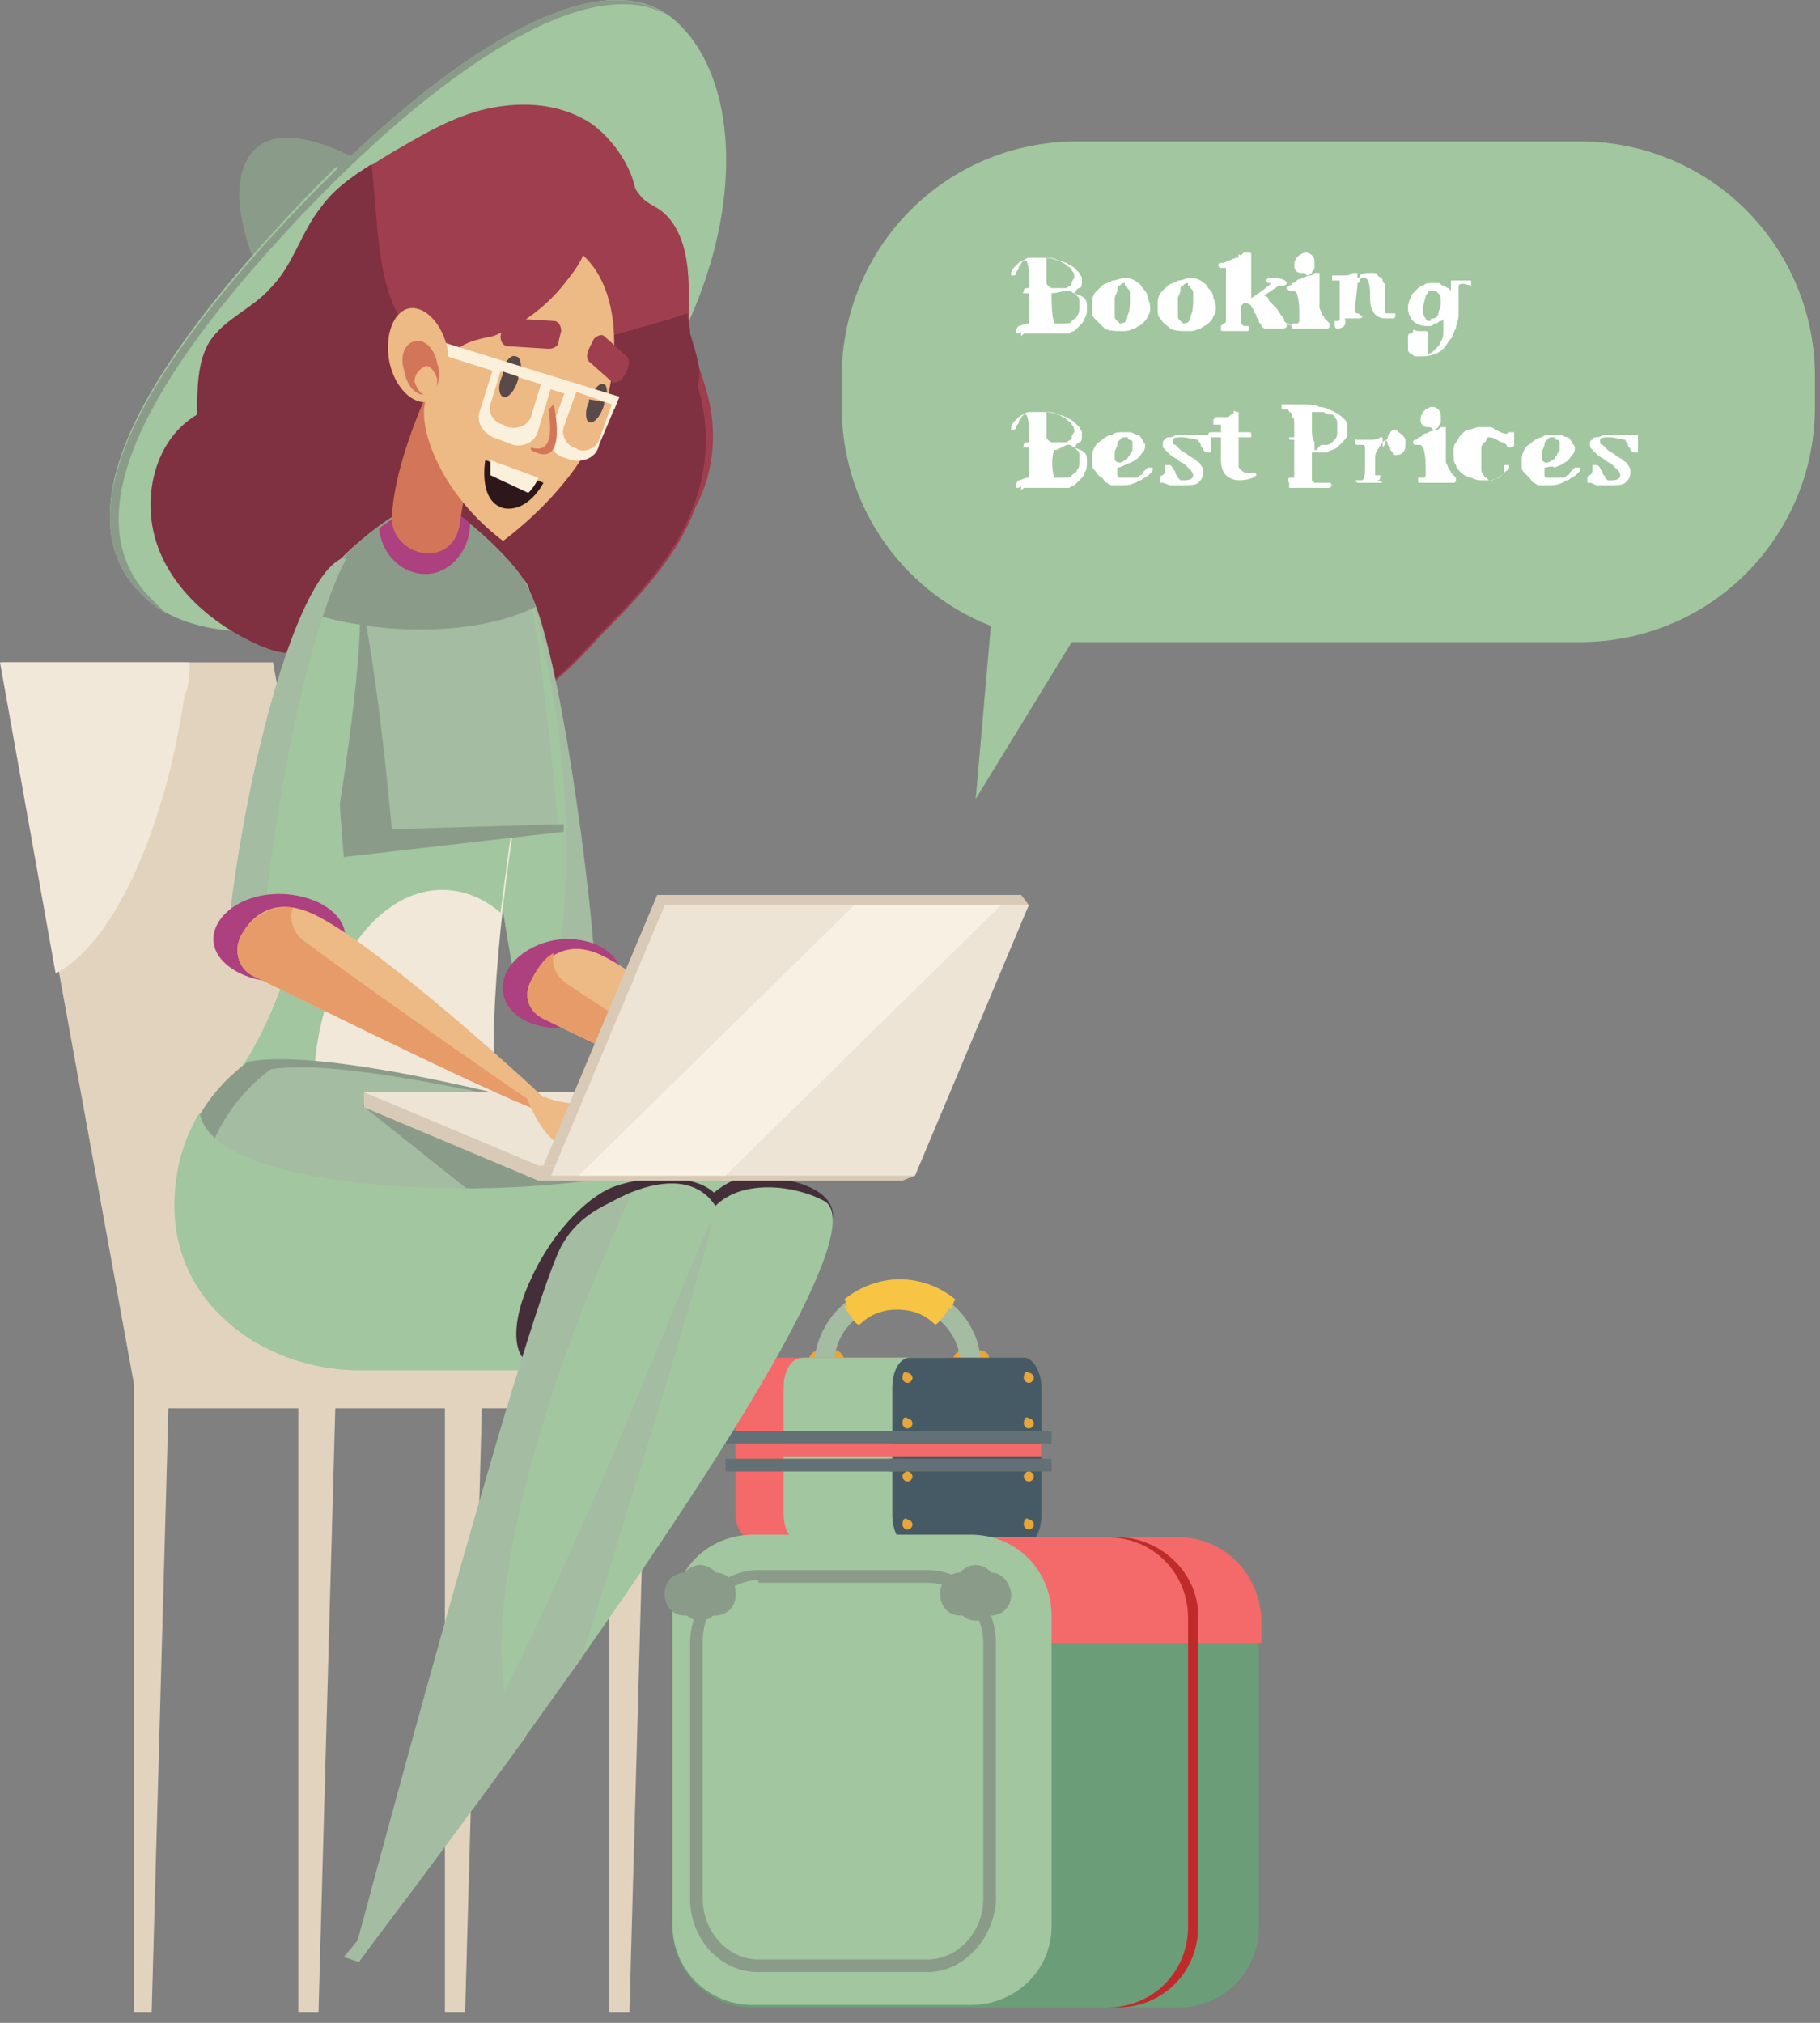 <svg width="72" height="80" fill="none" xmlns="http://www.w3.org/2000/svg"><rect width="100%" height="100%" fill="#808080" stroke="none"/><path d="M38.7 53.394h-.6c-.2 0-.4.2-.4.4s.2.4.4.4h.6c.2 0 .4-.2.4-.4.1-.2-.1-.4-.4-.4zM33 53.394h-.6c-.2 0-.4.2-.4.4s.2.4.4.4h.6c.2 0 .4-.2.4-.4s-.2-.4-.4-.4z" fill="#E8A538"/><path d="M33 53.994c0-1.4 1.1-2.4 2.5-2.4s2.5 1.1 2.5 2.4h.8c0-1.8-1.5-3.2-3.3-3.2-1.8 0-3.2 1.4-3.3 3.2h.8z" fill="#A4BCA2"/><path d="M38.4 53.694h-8.1c-.7 0-1.2.5-1.2 1.2v5c0 .7.5 1.2 1.2 1.2h8.1c.7 0 1.2-.5 1.2-1.2v-5c0-.6-.5-1.2-1.2-1.2z" fill="#F46969"/><path d="M37.5 53.694h-5.7c-.5 0-.8.5-.8 1.2v5c0 .7.4 1.2.8 1.2h5.7c.5 0 .8-.5.8-1.2v-5c.1-.6-.3-1.2-.8-1.2z" fill="#A2C69F"/><path d="M40.5 53.694H36c-.4 0-.7.5-.7 1.2v5c0 .7.3 1.2.7 1.2h4.5c.4 0 .7-.5.7-1.2v-5c0-.6-.3-1.2-.7-1.2z" fill="#455A64"/><path d="M41.2 57.094H29.1v.5h12.1v-.5z" fill="#F46969"/><path d="M35.5 56.594h-6.8v.5h6.8v-.5zM35.5 57.694h-6.8v.5h6.8v-.5z" fill="#637075"/><path d="M10.9 12.094s-2.5-4.2-.9-6.1c1.6-1.8 5.9 1.4 5.9 1.4l-5 4.7z" fill="#8B9B89"/><path d="M23.6 18.194c5.8-6.3 6.4-14.3 3.2-17.3s-10.1 2-15.9 8.3c-5.8 6.3-8.4 11.6-5.1 14.5 3.3 2.9 12 .8 17.8-5.5z" fill="#A2C69F"/><path d="M24 11.494c-4.9 0-9.1-2-10.7-4.9-.8.8-1.6 1.6-2.4 2.5-5.8 6.3-8.4 11.6-5.1 14.5 3.2 3 12 .8 17.8-5.5 2.1-2.2 3.5-4.7 4.3-7.1-1.2.4-2.5.5-3.9.5z" fill="#A2C69F"/><path d="M27.9 15.294c-.2-.7-.5-1.4-.6-2.1-.1-.9 0-1.7-.1-2.6-.1-.9-.4-1.8-1.1-2.3-.3-.2-.6-.3-.8-.6-.2-.2-.2-.4-.3-.7-.3-.8-.9-1.6-1.6-2.1-1.2-.8-2.7-.9-4.1-.6-1.4.3-2.7 1.1-3.9 1.8-1 .6-1.9 1.2-2.6 2.1-.8 1-1.1 2.3-2 3.2-.7.8-1.8 1.2-2.4 2.1-.5.8-.5 1.9-.5 2.9-1.7 1-2.2 3.3-1.6 5.1.6 1.8 2.2 3.2 4 4 .9.4 2 .6 2.6-.2l.9 1.1c.4.9.8 1.8 1.6 2.2.8.4 1.7.2 2.5 0 .9-.2 1.7-.4 2.5-.7 1.4-.6 2.4-1.7 3.4-2.8 1.5-1.5 3-3.1 3.7-5 .8-1.5.9-3.2.4-4.8z" fill="#9E3E4E"/><path d="M27.3 13.194c0-.3-.1-.5-.1-.8-1.1.4-6.6 1.9-7.8 1.9-4.7 0-4.3-4.2-4.7-7.8-.8.5-1.5 1-2 1.7-.8 1-1.1 2.3-2 3.2-.7.8-1.8 1.2-2.4 2.1-.5.8-.5 1.9-.5 2.9-1.7 1-2.2 3.3-1.6 5.1.6 1.8 2.2 3.2 4 4 .9.4 2 .6 2.6-.2l.9 1.1c.4.9.8 1.8 1.6 2.2.8.4 1.7.2 2.5 0 .9-.2 1.7-.4 2.5-.7 1.4-.6 2.4-1.7 3.4-2.8 1.5-1.5 3-3.1 3.7-5 .6-1.5.7-3.2.2-4.8.2-.7-.1-1.4-.3-2.1z" fill="#7F3041"/><path d="M20.6 39.894c-1.5-7-1.9-15.6-.4-17 1.6-1.4 3.5 14.8 3.3 15.5-.1.6-2.9 1.5-2.9 1.5z" fill="#A4BCA2"/><path d="M20.9 23.194c-.2-.4-.5-.6-.7-.4-1.6 1.4-1.1 10.1.4 17 0 0 .7-.2 1.4-.5.4-3.4 1-8.8-1.1-16.1z" fill="#A2C69F"/><path d="M25.6 54.394h-1.5v25.2h.8l.7-25.2zM19.1 54.394h-1.5v25.2h.8l.7-25.2zM13.3 54.394h-1.5v25.2h.8l.7-25.2zM6.7 54.394H5.3v25.2H6l.7-25.2z" fill="#E2D3BF"/><path d="M25.9 52.294H6v3.4h19.9v-3.4z" fill="#E2D3BF"/><path d="M10.8 26.194H.1l5.3 29.1h10.7l-5.3-29.1z" fill="#E2D3BF"/><path d="M7.5 26.194H0l2.2 12.3c2.2-1.1 4.3-5.5 5.1-11 .2-.4.2-.9.2-1.3z" fill="#F2E8DA"/><path d="M46.6 60.794H29.8c-1.8 0-3.2 1.4-3.2 3.2v12.2c0 1.8 1.4 3.2 3.2 3.2h16.8c1.8 0 3.2-1.4 3.2-3.2v-12.3c0-1.7-1.4-3.1-3.2-3.1z" fill="#6C9D79"/><path d="M46.6 60.794H31.5v1c0 1.8 1.4 3.2 3.2 3.2h15.2v-1c-.1-1.8-1.5-3.2-3.3-3.2z" fill="#F46969"/><path d="M8.9 43.194c4-4.9 4.4-16.8 4.4-16.8l7.6 2.7c-.9 5.2-1.6 10.5-1.3 14.5l-10.7-.4z" fill="#F2E8DA"/><path d="M12.4 43.194c0-4.4 2.3-8 5.1-8 .8 0 1.6.3 2.3.9.3-2.3.6-4.7 1.1-7.1l-7.6-2.7s-.3 12-4.4 16.8l3.5.1c0 .1 0 .1 0 0z" fill="#A2C69F"/><path d="M14.3 54.094h14l4.5-6.5c-2-1.5-18.7-6.3-23-5.5-1.6 1.2-2.8 3-2.8 5.6 0 2 .9 3.5 2 4.5 1.4 1.2 3.3 1.9 5.3 1.9z" fill="#A4BCA2"/><path d="M9.9 52.394c-1.1-1-2-2.5-2-4.5 0-2.5 1.2-4.4 2.8-5.6 2.8-.5 10.7 1.3 16.5 3-5.9-1.8-14.4-3.9-17.4-3.3-1.6 1.2-2.8 3-2.8 5.6 0 2 .9 3.5 2 4.5.9.9 2.1 1.4 3.3 1.7-.9-.3-1.7-.8-2.4-1.4z" fill="#8B9B89"/><path d="m20.2 48.394-5.9-4.7 10.2.7 3.4 1.6-7.7 2.4z" fill="#8B9B89"/><path d="M27.5 45.494c.4.4-3.9 1.6-9.9 1.5-4.8-.1-9.4-1-9.7-3-.6 1-1 2.2-1 3.7 0 2 .9 3.5 2 4.5 1.4 1.3 3.4 2 5.3 2h14l4.5-6.5c-.6-.6-2.6-1.4-5.2-2.2z" fill="#A2C69F"/><path d="M28.4 48.594c.9-1.9-1.9-2.4-4-1.7-1 .3-2.5 1.7-3.4 3.7-.9 1.9-.7 3.4.3 3.4 1.1-.2 6.2-3.5 7.1-5.4z" fill="#442E3A"/><path d="M32.8 48.694c.9-1.9-2.4-2.3-3.5-2.1-1 .2-2.6 1.9-3.5 3.8-.9 1.9-.7 3.4.3 3.4 1.1 0 5.9-3.1 6.7-5.1z" fill="#442E3A"/><path d="M14.4 77.294s21.5-28 18.2-29.8c-1.1-.6-3.2-.9-4.3.2-1.4-2.2-5.4.2-6 1.6-.9 2-8.3 28-8.3 28h.4z" fill="#A2C69F"/><path d="M23.6 50.394c.5-1.1.9-2.2 1.4-3.2-1.3.5-2.2 1-2.8 2.1-1.5 2.9-8.2 28-8.2 28h.4s2.9-3.8 6.4-8.6c-2-1.8-.8-9.6 2.8-18.3z" fill="#A4BCA2"/><path d="M13.6 77.394c6.2-7.1 14.1-28.7 14.5-29 .4-.3-5.1 17.2-5.1 17.2l-8.8 12-.6-.2zM13 22.794c-.3 1.3.9 10.8.9 10.8l8.2-.7s-.8-8.9-1.3-9.8c-.4-.9-3-3.3-3.8-3.3-.7-.1-3.7 2.1-4 3z" fill="#A4BCA2"/><path d="M15.5 32.794s-.7-8-1.5-10c-.3-.6 2.1-2.3 3.2-3h-.1c-.7-.1-3.8 2.1-4 3.1-.3 1.3.5 11 .5 11l8.7-1v-.3l-6.8.2z" fill="#8B9B89"/><path d="m28.8 43.794-14.4-.6v.6l6.9 2.9h14.4l.5-.2-7.4-2.7z" fill="#D8CAB6"/><path d="M28.8 43.194H14.4l6.9 2.9h14.4l-6.9-2.9z" fill="#EDE4D6"/><path d="M9 38.094c.6-6.9 2.7-15 4.6-15.9 1.9-.9-.9 14.7-1.3 15.2s-3.3.7-3.3.7z" fill="#A2C69F"/><path d="M16.6 24.894c1.8 0 3.4-.3 4.6-.9-.1-.3-.2-.5-.3-.7 0-.1-.1-.2-.1-.2-.4-.9-3-3.3-3.8-3.3-.6-.1-2.8 1.4-3.6 2.5-.4.3-.9 1-1.3 1.9 1.2.4 2.8.7 4.5.7z" fill="#8B9B89"/><path d="M17 22.694c.9-.1 1.6-1 1.6-2-.6-.5-1.2-.9-1.5-.9-.4 0-1.3.5-2.1 1.1.1 1.1 1 1.9 2 1.8z" fill="#AD407F"/><path d="M13.7 22.094h-.2c-1.9.9-4 9.1-4.6 15.9 0 0 .6 0 1.4-.1.5-6.1 1.9-13 3.4-15.8z" fill="#A4BCA2"/><path d="M13.6 36.694c-.3-.9-1.7-1.5-3.1-1.3-1.4.2-2.3 1.2-2 2.1.3.9 1.7 1.5 3.1 1.3 1.4-.2 2.3-1.2 2-2.1zM24.5 38.194c-.4-.9-1.8-1.3-3-.9s-1.9 1.4-1.5 2.3c.4.9 1.8 1.3 3 .9 1.3-.4 1.9-1.4 1.5-2.3z" fill="#AD407F"/><path d="M12 35.994c-1.2-.4-2 .2-2.4.9-.4.6-.2 1.4.4 1.7 2.7 1.3 10.1 5 11.8 5.5l.2-.2c0-.1-7.7-7.2-10-7.9z" fill="#EDB984"/><path d="M12 37.194c-.4-.3-.6-.9-.4-1.3-1-.1-1.6.4-2 1-.4.6-.2 1.4.4 1.7 2.7 1.3 10.1 5 11.8 5.5-2.4-1.6-7.8-5.4-9.8-6.9z" fill="#E79B69"/><path d="M21.4 43.394c.6.5 1.5.7 1.5 1 0 .3-.8 1.1-1.3.4-.5-.6-.9-1.7-.9-1.7l.7.3z" fill="#EDB984"/><path d="M21.6 43.394c.8.4 2.4.2 2.4.4s-1.8.4-2 .3c-.3-.1-.7-.8-.4-.7z" fill="#EDB984"/><path d="M22.1 43.594c.9 1.1 2.1 1.3 2.2 1.5.1.1-1 .1-1.6-.4-.7-.5-.6-1.1-.6-1.1z" fill="#EDB984"/><path d="M21.8 43.794c.7 1.2 2.2 1.7 2.2 1.8 0 .2-1.1-.1-1.7-.7-.5-.5-.5-1.1-.5-1.1z" fill="#EDB984"/><path d="M21.3 43.994c.8 1.3 1.9 1.7 2 1.8 0 .1-.8-.1-1.3-.6-.7-.6-.7-1.2-.7-1.2zM23.3 37.594c-1.2-.3-1.9.5-2.3 1.2-.3.6-.1 1.2.5 1.5 2.4 1.2 9.1 4.3 10.6 4.7l.2-.3s-6.9-6.6-9-7.1z" fill="#EDB984"/><path d="M22.4 38.894c-.4-.3-.6-.7-.5-1.2-.4.2-.7.7-.9 1.1-.3.6-.1 1.2.5 1.5 2.1 1 7.5 3.6 9.8 4.4-2.6-1.6-7.2-4.7-8.9-5.8z" fill="#E79B69"/><path d="M40.4 35.394H26l-4.5 10.7h14.4l4.8-10.3-.3-.4z" fill="#D8CAB6"/><path d="M40.7 35.794H26.3l-4.5 10.7h14.4l4.5-10.7z" fill="#EDE4D6"/><path d="M15.5 20.494c.1-2.5 1.8-5.8 1.8-5.8l2.2 1.3s-1.1 2.8-1.3 4.7c-.3 1.9-2.7 1.3-2.7-.2z" fill="#D27558"/><path d="M19.9 21.394c-2.5-1.9-3.3-4.4-3.1-5.4.2-1 1.9-7.3 4.9-6.6 3 .7 3 4.8 2 7.4-1 2.6-3.8 4.6-3.8 4.6z" fill="#EDB984"/><path d="M23.2 8.994c-.1-.3-.3-.5-.5-.7l-1.1-1.1c-.2-.2-.5-.5-.8-.5-.3-.1-.8.2-.9.5-1.9 3-3.2 5.9-3.1 8.1.3-.6.7-1.2 1.3-1.5.4-.3.9-.4 1.4-.5 1.1-.4 2.2-1.2 3-2.3.5-.6.9-1.4.7-2z" fill="#9E3E4E"/><path d="M6.1 23.794c-3.2-3-.7-8.2 5.1-14.5 5.4-5.9 11.8-10.6 15.2-8.7-3.4-2.3-9.9 2.5-15.5 8.6-5.8 6.3-8.4 11.6-5.1 14.5.2.2.5.4.8.6l-.5-.5z" fill="#8B9B89"/><path d="M37.7 51.494c-.5-.4-1.5-.6-2.2-.6-.7 0-1.6.3-2.1.8.1.1.4.7.6.7.4-.4.9-.6 1.5-.6s1.1.2 1.5.6c.2-.1.6-.7.7-.9z" fill="#F7C443"/><path d="M35.6 50.594c-.8 0-1.6.3-2.2.8.1.1.1.3.2.4.5-.5 1.2-.8 2-.8s1.5.3 2 .8c.1-.1.1-.3.2-.4-.6-.5-1.4-.8-2.2-.8z" fill="#F7C443"/><path d="M41.6 56.594h-6.4v.5h6.4v-.5zM41.6 57.694h-6.4v.5h6.4v-.5z" fill="#637075"/><path d="M35.7 54.494c0 .1.1.2.2.2s.2-.1.2-.2-.1-.2-.2-.2c-.1-.1-.2 0-.2.2zM40.5 54.494c0 .1.1.2.2.2s.2-.1.2-.2-.1-.2-.2-.2c-.1-.1-.2 0-.2.2zM35.7 60.294c0 .1.1.2.2.2s.2-.1.2-.2-.1-.2-.2-.2c-.1-.1-.2 0-.2.2zM40.5 60.294c0 .1.1.2.2.2s.2-.1.2-.2-.1-.2-.2-.2c-.1-.1-.2 0-.2.2zM35.7 58.394c0 .1.1.2.2.2s.2-.1.2-.2-.1-.2-.2-.2-.2.1-.2.2zM40.5 58.394c0 .1.1.2.2.2s.2-.1.2-.2-.1-.2-.2-.2-.2.1-.2.2zM35.7 56.294c0 .1.1.2.2.2s.2-.1.2-.2-.1-.2-.2-.2c-.1-.1-.2 0-.2.2zM40.5 56.294c0 .1.1.2.2.2s.2-.1.2-.2-.1-.2-.2-.2c-.1-.1-.2 0-.2.2z" fill="#E8A538"/><path d="M41.6 76.194v-12.3c0-1.8-1.4-3.2-3.2-3.2h-8.6c-1.8 0-3.2 1.4-3.2 3.2v12.2c0 1.8 1.4 3.2 3.2 3.2h8.6c1.8 0 3.2-1.4 3.2-3.1z" fill="#A2C69F"/><path d="M36.7 77.994H30c-1.5 0-2.7-1.3-2.7-2.9v-10.1c0-1.6 1.2-2.9 2.7-2.9h6.7c1.5 0 2.7 1.3 2.7 2.9v10.2c-.1 1.5-1.3 2.8-2.7 2.8zm-6.7-15.5c-1.2 0-2.2 1.1-2.2 2.4v10.2c0 1.3 1 2.4 2.2 2.4h6.7c1.2 0 2.2-1.1 2.2-2.4v-10.1c0-1.3-1-2.4-2.2-2.4H30v-.1z" fill="#8B9B89"/><path d="M44.2 60.794h-.4c1.8 0 3.2 1.4 3.2 3.2v12.2c0 1.8-1.4 3.2-3.2 3.2h.4c1.8 0 3.2-1.4 3.2-3.2v-12.3c0-1.7-1.5-3.1-3.2-3.1z" fill="#BF2B2B"/><path d="M37.7 62.994c0 .6.4 1.1.9 1.1s.9-.5.9-1.1c0-.6-.4-1.1-.9-1.1s-.9.5-.9 1.1z" fill="#8B9B89"/><path d="M39.2 62.194H38c-.4 0-.8.3-.8.8v.1c0 .4.3.8.8.8h1.2c.4 0 .8-.3.8-.8v-.1c-.1-.5-.4-.8-.8-.8z" fill="#8B9B89"/><path d="M38.6 62.194c-.4 0-.7.3-.7.7v.3c0 .4.3.7.7.7.4 0 .7-.3.7-.7v-.3c-.1-.4-.4-.7-.7-.7zM26.8 62.994c0 .6.4 1.1.9 1.1s.9-.5.9-1.1c0-.6-.4-1.1-.9-1.1s-.9.5-.9 1.1z" fill="#8B9B89"/><path d="M28.3 62.194h-1.2c-.4 0-.8.3-.8.8v.1c0 .4.3.8.8.8h1.2c.4 0 .8-.3.8-.8v-.1c0-.5-.4-.8-.8-.8z" fill="#8B9B89"/><path d="M27.7 62.194c-.4 0-.7.3-.7.7v.3c0 .4.3.7.7.7.4 0 .7-.3.7-.7v-.3c-.1-.4-.4-.7-.7-.7z" fill="#8B9B89"/><path d="M39.6 35.794h-5.8l-10.9 10.7h5.8l10.9-10.7z" fill="#F9F0E4"/><path d="M20.5 14.994c.2-.5.1-.9-.1-.9-.2-.1-.5.3-.6.7-.2.5-.1.9.1.9.1.1.4-.2.6-.7zM23.9 16.094c.2-.5.1-.9 0-.9-.2-.1-.5.3-.6.7-.2.5-.1.9 0 .9.2 0 .4-.3.6-.7z" fill="#5A4949"/><path d="m21.9 12.694-1.6-.1c-.2 0-.4.1-.4.3l-.1.4c0 .2.1.4.3.4l1.6.1c.2 0 .4-.1.4-.3l.1-.4c0-.2-.1-.4-.3-.4zM24.8 14.094l-.9-.8c-.1-.1-.3 0-.4.1l-.2.4c-.1.2-.1.4 0 .5l.9.8c.1.1.3 0 .4-.1l.2-.3c.1-.3.1-.5 0-.6z" fill="#9E3E4E"/><path d="m24.5 15.694-2-.6-.7 1.9c-.2.5.1 1 .5 1.1l.3.1c.5.1 1-.1 1.1-.6l.8-1.9zM21.9 14.994l-2.3-.7-.6 1.9c-.2.5.1.9.5 1.1l.8.3c.4.1.9-.1 1-.6l.6-2z" fill="#FAF0DB"/><path d="m16.1 13.094-.3.4 8.5 2.7.2-.5-8.4-2.6z" fill="#FAF0DB"/><path d="m24.2 15.994-1.4-.5-.5 1.4c-.1.3.1.7.4.8l.2.1c.3.1.7-.1.8-.4l.5-1.4zM21.4 15.194l-1.6-.5-.4 1.3c-.1.3.1.7.5.8l.2.1c.4.1.8-.1.9-.4l.4-1.3z" fill="#EDB984"/><path d="M19.9 15.694c.2.1.5-.3.6-.7v-.1l-.6-.2v.1c-.2.4-.2.8 0 .9zM23.3 16.694c.2.1.5-.3.6-.7v-.1l-.6-.1v.1c-.2.4-.1.8 0 .8z" fill="#5A4949"/><path d="m21.9 15.994-.2.2c.1.7.2 1.8-.7 1.5v.1c1.4.8 1-1.4.9-1.8z" fill="#D27558"/><path d="m21.5 19.094-2.3-.9s-.3 1.6.7 1.9c1 .2 1.6-1 1.6-1z" fill="#2D171A"/><path d="M19.4 18.794v-.6l1.9.7s-.1.3-.4.6l-1.5-.7z" fill="#FAF0DB"/><path d="M17.7 13.794c-.2-1-.9-1.7-1.5-1.6-.6.1-1 1-.8 2.1.2 1 .9 1.7 1.5 1.6.7-.1 1-1.1.8-2.1z" fill="#EDB984"/><path d="M17.3 14.394c-.1-.6-.5-1-.9-.9-.4.1-.6.6-.4 1.2.1.6.5 1 .9.9.4-.1.6-.7.4-1.2z" fill="#D27558"/><path d="M17.3 14.994c-.1-.3-.3-.6-.5-.5-.2.1-.4.3-.4.6.1.3.3.6.5.5.3 0 .4-.3.4-.6z" fill="#EDB984"/><path d="M62.5 5.594H42.6c-5.2 0-9.3 4.2-9.3 9.3v1.2c0 5.2 4.2 9.3 9.3 9.3h19.9c5.2 0 9.3-4.2 9.3-9.3v-1.2c0-5.1-4.1-9.3-9.3-9.3z" fill="#A2C69F"/><path d="M43.5 23.594h-4.2l-.7 8 4.9-8z" fill="#A2C69F"/><path d="M40.3 13.194c-.1 0-.1 0-.1-.1s0-.1.1-.2c.1 0 .2-.1.4-.1V11.594h-.2c-.1 0 0 0 0-.1s.1-.1.2-.1v-.5c0-.2 0-.4-.1-.6-.1 0-.1 0-.2.1 0 .1-.1.1-.1.2s-.1.1-.1.2-.1.1-.1.1H40v-.1c0-.1.1-.2.2-.3.1-.1.2-.2.3-.2.1-.1.2-.1.3-.1h.4c.2 0 .4 0 .6.1.2 0 .3.1.4.1.1.1.2.1.3.2l.2.2c0 .1.1.1.1.2v.2s0 .2-.1.2-.1.1-.2.2c.2.1.3.1.4.2.1.1.1.2.1.4 0 .1 0 .3-.1.4 0 .1-.1.2-.2.3l-.2.2c-.1 0-.2.1-.2.1H40.5l-.1.1c0-.2 0-.2-.1-.1zm1.3-1.8h.6c.1-.1.2-.1.2-.2s.1-.2.1-.2c0-.1 0-.2-.1-.3 0-.1-.1-.1-.2-.2s-.2-.1-.3-.2c-.1 0-.2-.1-.4-.1h-.1v1c0 .1.2.2.2.2zm.1 1.4s0 .1 0 0h.4c.1 0 .3 0 .3-.1.1-.1.2-.1.2-.2.1-.1.1-.2.1-.3v-.3c0-.1 0-.1-.1-.2l-.1-.1c-.1 0-.1-.1-.2-.1h-.1l-.5.1h-.1c0 .4 0 .8.1 1.2zM43.3 12.594c-.1-.1-.1-.2-.1-.3v-.3c0-.1 0-.2.1-.4l.3-.3c.1-.1.3-.1.4-.2.2 0 .3-.1.5-.1.1 0 .2 0 .4.1.1.1.2.1.3.3.1.1.2.2.2.4.1.2.1.3.1.4 0 .1 0 .2-.1.3 0 .1-.1.2-.2.3-.1.1-.2.1-.3.2-.1 0-.2.1-.4.1h-.2c-.2 0-.4 0-.6-.1l-.4-.4zm.8-.5v.4c0 .1 0 .1.1.2l.1.1c.2 0 .3-.1.3-.3.1-.2.1-.4.1-.7v-.2c0-.1 0-.1-.1-.2 0 0 0-.1-.1-.1v-.1c-.1 0-.1 0-.2.1-.1 0-.1.1-.1.2s-.1.2-.1.3v.3zM45.9 12.594c-.1-.1-.1-.2-.1-.3v-.3c0-.1 0-.2.1-.4l.3-.3c.1-.1.3-.1.4-.2.2 0 .3-.1.5-.1.1 0 .2 0 .4.1.1.1.2.1.3.3.1.1.2.2.2.4.1.2.1.3.1.4 0 .1 0 .2-.1.3 0 .1-.1.2-.2.3-.1.1-.2.1-.3.2-.1 0-.2.1-.4.1h-.2c-.2 0-.4 0-.6-.1-.1-.1-.3-.2-.4-.4zm.7-.5v.4c0 .1 0 .1.1.2l.1.1c.2 0 .3-.1.3-.3.1-.2.1-.4.1-.7v-.2c0-.1 0-.1-.1-.2 0 0 0-.1-.1-.1v-.1c-.1 0-.1 0-.2.1-.1 0-.1.1-.1.2s-.1.2-.1.3v.3zM50.9 12.894c0 .1-.1.1-.4.1h-.4c-.1 0-.1 0-.2-.1 0-.1-.1-.1-.1-.2s-.1-.1-.1-.2-.1-.1-.1-.2-.1-.1-.1-.2c0 0-.1-.1-.2-.1h-.1l-.1.1v.7l.1.1h.2v.1c0 .1 0 .1-.1.1h-.9c-.1 0-.1 0-.1-.1v-.1l.1-.1s.1 0 .1-.1v-2.1h-.2s-.1 0-.1-.1c0 0 0-.1.1-.1h.1l.5-.2c.1 0 .1 0 .1-.1s0 0 .1 0l.1-.1h.2c.1 0 .1 0 .1.1v1.7c.3-.2.6-.4.8-.6h-.1s-.1 0-.1-.1.1-.1.3-.1c.3 0 .5.1.5.2s-.1.1-.3.1l-.6.4c.1 0 .2.1.2.2l.3.3.2.3c.1.1.1.1.1.2l.1.1c.1 0 .1 0 .2.1-.2-.1-.2-.1-.2 0z" fill="#fff"/><path d="M51.8 12.994h-.6c-.1 0-.1 0-.1-.1v-.1h.2s.1 0 .1-.1v-.2c0-.3 0-.6-.1-.9l-.1-.1H51s-.1 0-.1-.1c0 0 0-.1.1-.1 0 0 .1 0 .1-.1.1 0 .1 0 .2-.1s.1 0 .2-.1l.3-.1c.1 0 .1 0 .2-.1h.2V12.194l.1.2c0 .1.1.1.1.2l.1.1.1.1v.1s0 .1-.1.1h-.7zm-.3-2.2c-.2 0-.3-.1-.3-.3 0-.2.1-.4.4-.5.1 0 .2 0 .3.1.1.1.1.2.1.3v.2c0 .1-.1.1-.1.2 0 0-.1.1-.2.1-.1-.1-.1-.1-.2-.1zM52.9 12.994c-.1 0-.1-.1-.1-.2v-.1h.1c.1 0 .1 0 .1-.1v-1.5H52.7v-.2h.5c.1 0 .2 0 .3-.1h.2v.2s.1 0 .1-.1c.1-.1.3-.1.3-.1h.2c.1 0 .2 0 .2.1.1.1.2.1.2.2s.1.1.1.2v1c0 .1 0 .1.1.1H55.2v.1s0 .1-.1.1h-.3c-.2 0-.4-.1-.5-.3-.1-.2-.1-.4-.1-.7 0-.4-.1-.6-.2-.6h-.1s-.1 0-.1.1-.1.1-.1.1v.1l-.1.9c0 .1 0 .2.1.2s.1.1.2.1c0 .1-.1.1-.2.1h-.5c.1.3-.1.4-.3.4zM57.7 11.294v1.2c0 .2-.1.3-.1.5-.1.1-.1.3-.2.4-.1.1-.2.3-.3.4-.2.2-.5.3-.9.3H56c-.1 0-.1-.1-.2-.1-.1-.1-.1-.1-.1-.2v-.5s0-.1.1-.1c0 0 .1 0 .1-.1s.1 0 .2 0H56.4c.1 0 .1.1.1.2v.7c.1 0 .2-.1.3-.2.1-.1.2-.2.2-.3.1-.1.1-.3.1-.4v-.5c0 .1-.1.1-.1.1-.1 0-.1.1-.2.1s-.1.1-.2.1h-.2c-.2 0-.4-.1-.5-.2-.1-.1-.2-.3-.2-.5 0-.1 0-.2.1-.4 0-.1.1-.2.2-.3.1-.1.2-.2.3-.2.1-.1.2-.1.4-.1h.2c.1 0 .1.1.2.1s.1.1.2.1l.1.1v-.4H58.2v.2c-.4-.1-.4-.1-.5 0zm-1 1.3c.1 0 .2-.1.2-.2s.1-.2.1-.4 0-.3-.1-.4c-.1-.1-.2-.1-.3-.1-.1 0-.1.1-.2.2 0 .1-.1.3-.1.5s0 .3.1.4c0 .1.1.1.2.1 0-.1 0-.1.1-.1zM40.3 19.294c-.1 0-.1 0-.1-.1s0-.1.1-.2c.1 0 .2-.1.4-.1V17.694h-.2c-.1 0 0 0 0-.1s.1-.1.2-.1v-.5c0-.2 0-.4-.1-.6-.1 0-.1 0-.2.1 0 .1-.1.1-.1.2s-.1.1-.1.2-.1.1-.1.1H40v-.1c0-.1.1-.2.2-.3.1-.1.2-.2.3-.2.1-.1.2-.1.3-.1h.4c.2 0 .4 0 .6.1.2 0 .3.1.4.1.1.1.2.1.3.2l.2.2c0 .1.1.1.1.2v.2s0 .2-.1.2-.1.1-.2.2c.2.1.3.1.4.2.1.1.1.2.1.4 0 .1 0 .3-.1.4 0 .1-.1.2-.2.3l-.2.2c-.1 0-.2.1-.2.1H40.5l-.1.1c0-.2 0-.2-.1-.1zm1.3-1.8h.6c.1-.1.2-.1.2-.2s.1-.2.1-.2c0-.1 0-.2-.1-.3 0-.1-.1-.1-.2-.2s-.2-.1-.3-.2c-.1 0-.2-.1-.4-.1h-.1v1c0 .1.2.2.2.2zm.1 1.4c0 .1 0 .1 0 0h.4c.1 0 .3 0 .3-.1.1-.1.2-.1.2-.2.1-.1.1-.2.1-.3v-.3c0-.1 0-.1-.1-.2l-.1-.1c-.1 0-.1-.1-.2-.1h-.1l-.4.2h-.1c-.1.3-.1.7 0 1.1zM44.2 18.494V18.794s0 .1.1.1H44.9c.1 0 .1 0 .2-.1.1 0 .1-.1.1-.1l.1-.1.1-.1h.2v.1s0 .1-.1.1c0 .1-.1.1-.2.2-.1 0-.1.1-.2.1s-.1.1-.2.1c-.2.1-.4.1-.6.1H44c-.1 0-.2-.1-.2-.1-.1 0-.1-.1-.2-.2-.2-.1-.2-.2-.3-.3-.1-.1-.1-.2-.1-.2v-.3c0-.1 0-.2.1-.4s.2-.2.3-.3c.1-.1.3-.2.4-.2.1-.1.3-.1.4-.1h.3c.1 0 .2.1.3.1.1 0 .1.1.2.2 0 .1.1.1.1.2s0 .2-.1.3c-.1.1-.1.2-.3.3-.1.1-.2.1-.4.2 0 0-.2.1-.3.1zm-.1-.3c.1.1.1.1.2.1 0 0 .1 0 .2-.1.1 0 .1-.1.2-.2 0-.1.1-.1.1-.2V17.494s0-.1-.1-.1 0 0-.1-.1h-.1c-.1 0-.1 0-.2.1s-.1.1-.1.2-.1.2-.1.3v.3zM46.8 17.294c-.2 0-.4 0-.4.1s0 .2.1.2l.2.2c.1.1.2.1.3.2.1.1.2.1.3.2.1.1.2.1.2.2.1.1.1.2.1.3 0 .2-.1.3-.2.4-.1.1-.4.1-.6.1h-.5c-.1 0-.2-.1-.3-.1h-.1v-.2s0-.1.1-.1c.1-.1.1-.1.1-.2v-.2h.2l.1.1c0 .1.1.1.1.2s.1.1.1.2l.1.1h.2c.2 0 .3-.1.3-.2 0 0 0-.1-.1-.2l-.2-.2c-.1-.1-.2-.1-.3-.2-.1-.1-.2-.1-.3-.2l-.2-.2c-.1-.1-.1-.1-.1-.2s0-.2.1-.2c0-.1.1-.1.2-.1s.2-.1.3-.1h1.3V17.794c0 .1 0 .1-.1.1s-.1 0-.2-.1c0-.1-.1-.1-.1-.2s-.1-.1-.1-.2c-.5-.1-.6-.1-.6-.1z" fill="#fff"/><path d="M48.3 16.994v-.2H48v-.2l.1-.1h.5l.1-.1c.1 0 .1 0 .1-.1s.1 0 .1 0h.1V17.094h.4c.1 0 .1 0 .1.1v.1H49v1.1c0 .1 0 .1.1.2 0 0 .1.1.2.1H49.6s.1 0 .1.1c-.1.1-.3.2-.7.2-.2 0-.4-.1-.5-.2-.1-.1-.2-.3-.2-.6V17.294h-.5v-.1s0-.1.1-.1H48.5c-.2 0-.2 0-.2-.1zM51 19.094c-.1-.1 0-.2 0-.2h.2v-1.5h-.1c-.1 0-.1 0-.1-.1h.2v-.5c0-.2 0-.3-.1-.3 0-.1 0-.2-.1-.2 0-.1-.1-.1-.1-.1h-.2v-.2h.8c.3 0 .5 0 .7.1.2 0 .4.1.6.2.2.1.3.2.4.3.1.1.1.2.1.4s0 .3-.1.4l-.3.3c-.1.1-.3.1-.4.2h-.6v1.1l.1.1h.6c.1 0 0 0 .1.1l-.1.1H51v-.2zm1.3-1.5h.2c.1 0 .2-.1.3-.2.1-.1.1-.2.1-.4v-.3c0-.1-.1-.2-.1-.2 0-.1-.1-.1-.2-.1s-.2-.1-.3-.1h-.4v.7c0 .2 0 .3.1.5V17.794h.1c.1-.2.2-.2.2-.2zM54.7 19.094h-1l-.1-.1H53.9c.1-.1.1-.3.1-.6v-.7s0-.1-.1-.1h-.2s-.1 0-.1-.1v-.1c0-.1 0 0 .1 0h.5c.1 0 .3 0 .4-.1.1 0 .1 0 .1.1v.3s.1-.1.1-.2.1-.1.1-.2.1-.1.1-.2l.1-.1c.1 0 .2 0 .2.1.1 0 .1.1.2.1 0 .1.1.1.1.2v.2c0 .1 0 .2-.1.3-.1.1-.2.1-.3.1-.1 0-.1 0-.1-.1l-.1-.1c0-.1 0-.1-.1-.2 0-.1 0-.1-.1-.2-.1.1-.2.2-.3.4-.1.1-.1.3-.1.4v.6h.2v.1s0 .1-.1.1l.2.1zM56.8 19.094h-.6c-.1 0-.1 0-.1-.1v-.1h.2s.1 0 .1-.1v-.2c0-.3 0-.6-.1-.9l-.1-.1H56s-.1 0-.1-.1c0 0 0-.1.1-.1 0 0 .1 0 .1-.1.1 0 .1 0 .2-.1s.1 0 .2-.1l.3-.1c.1 0 .1 0 .2-.1h.2V18.294l.1.2c0 .1.1.1.1.2l.1.1.1.1v.1s0 .1-.1.1h-.7zm-.3-2.2c-.2 0-.3-.1-.3-.3 0-.2.1-.4.4-.5.1 0 .2 0 .3.1.1.1.1.2.1.3v.2c0 .1-.1.1-.1.2 0 0-.1.1-.2.1-.1-.1-.1-.1-.2-.1zM59.7 17.094h.2v.5s0 .1-.1.1h-.1s-.1 0-.1-.1c0 0-.1-.1-.2-.1-.2-.1-.3-.2-.5-.2 0 0-.1 0-.1.1s-.1.1-.1.1c0 .1-.1.1-.1.2V18.594c0 .1.1.2.1.2 0 .1.1.1.1.1l.1.1c.2 0 .4-.1.6-.3V18.394h.2v.1c0 .1-.1.1-.2.2l-.2.2c-.1 0-.2.1-.3.1h-.3c-.2 0-.3 0-.5-.1-.1 0-.3-.1-.4-.2-.1-.1-.2-.2-.2-.3-.1-.1-.1-.3-.1-.5 0-.1 0-.3.1-.4.1-.1.1-.2.2-.3.1-.1.2-.2.3-.2.1 0 .3-.1.4-.1h.5c.5.3.6.3.7.2zM61.1 18.494V18.794s0 .1.1.1H61.8c.1 0 .1 0 .2-.1.1 0 .1-.1.1-.1l.1-.1.1-.1h.2v.1s0 .1-.1.1c0 .1-.1.1-.2.2-.1 0-.1.1-.2.1s-.1.1-.2.1c-.2.1-.4.1-.6.1h-.3c-.1 0-.2-.1-.2-.1-.1 0-.1-.1-.2-.2l-.2-.2c-.1-.1-.1-.2-.1-.2v-.3c0-.1 0-.2.1-.4s.2-.2.3-.3c.1-.1.3-.2.4-.2.1-.1.3-.1.4-.1h.3c.1 0 .2.1.3.1.1 0 .1.1.2.2 0 .1.1.1.1.2s0 .2-.1.3c-.1.1-.1.2-.3.3-.1.1-.2.1-.4.2-.1-.1-.3 0-.4 0zm-.1-.3s.1 0 0 0c.1.1.1.1.2.1 0 0 .1 0 .2-.1.1 0 .1-.1.2-.2 0-.1.1-.1.1-.2V17.494s0-.1-.1-.1 0 0-.1-.1h-.1c-.1 0-.1 0-.2.1s-.1.1-.1.2-.1.2-.1.3v.3zM63.7 17.294c-.2 0-.4 0-.4.1s0 .2.1.2l.2.2c.1.1.2.1.3.2.1.1.2.1.3.2.1.1.2.1.2.2.1.1.1.2.1.3 0 .2-.1.3-.2.4-.1.1-.4.1-.6.1h-.5c-.1 0-.2-.1-.3-.1h-.1v-.2s0-.1.1-.1c.1-.1.1-.1.1-.2v-.2h.2l.1.1c0 .1.1.1.1.2s.1.1.1.2l.1.1h.2c.2 0 .3-.1.3-.2 0 0 0-.1-.1-.2l-.2-.2c-.1-.1-.2-.1-.3-.2-.1-.1-.2-.1-.3-.2l-.2-.2c-.1-.1-.1-.1-.1-.2s0-.2.1-.2c0-.1.1-.1.2-.1s.2-.1.3-.1h1.3V17.794c0 .1 0 .1-.1.1s-.1 0-.2-.1c0-.1-.1-.1-.1-.2s-.1-.1-.1-.2c-.5-.1-.6-.1-.6-.1z" fill="#fff"/></svg>